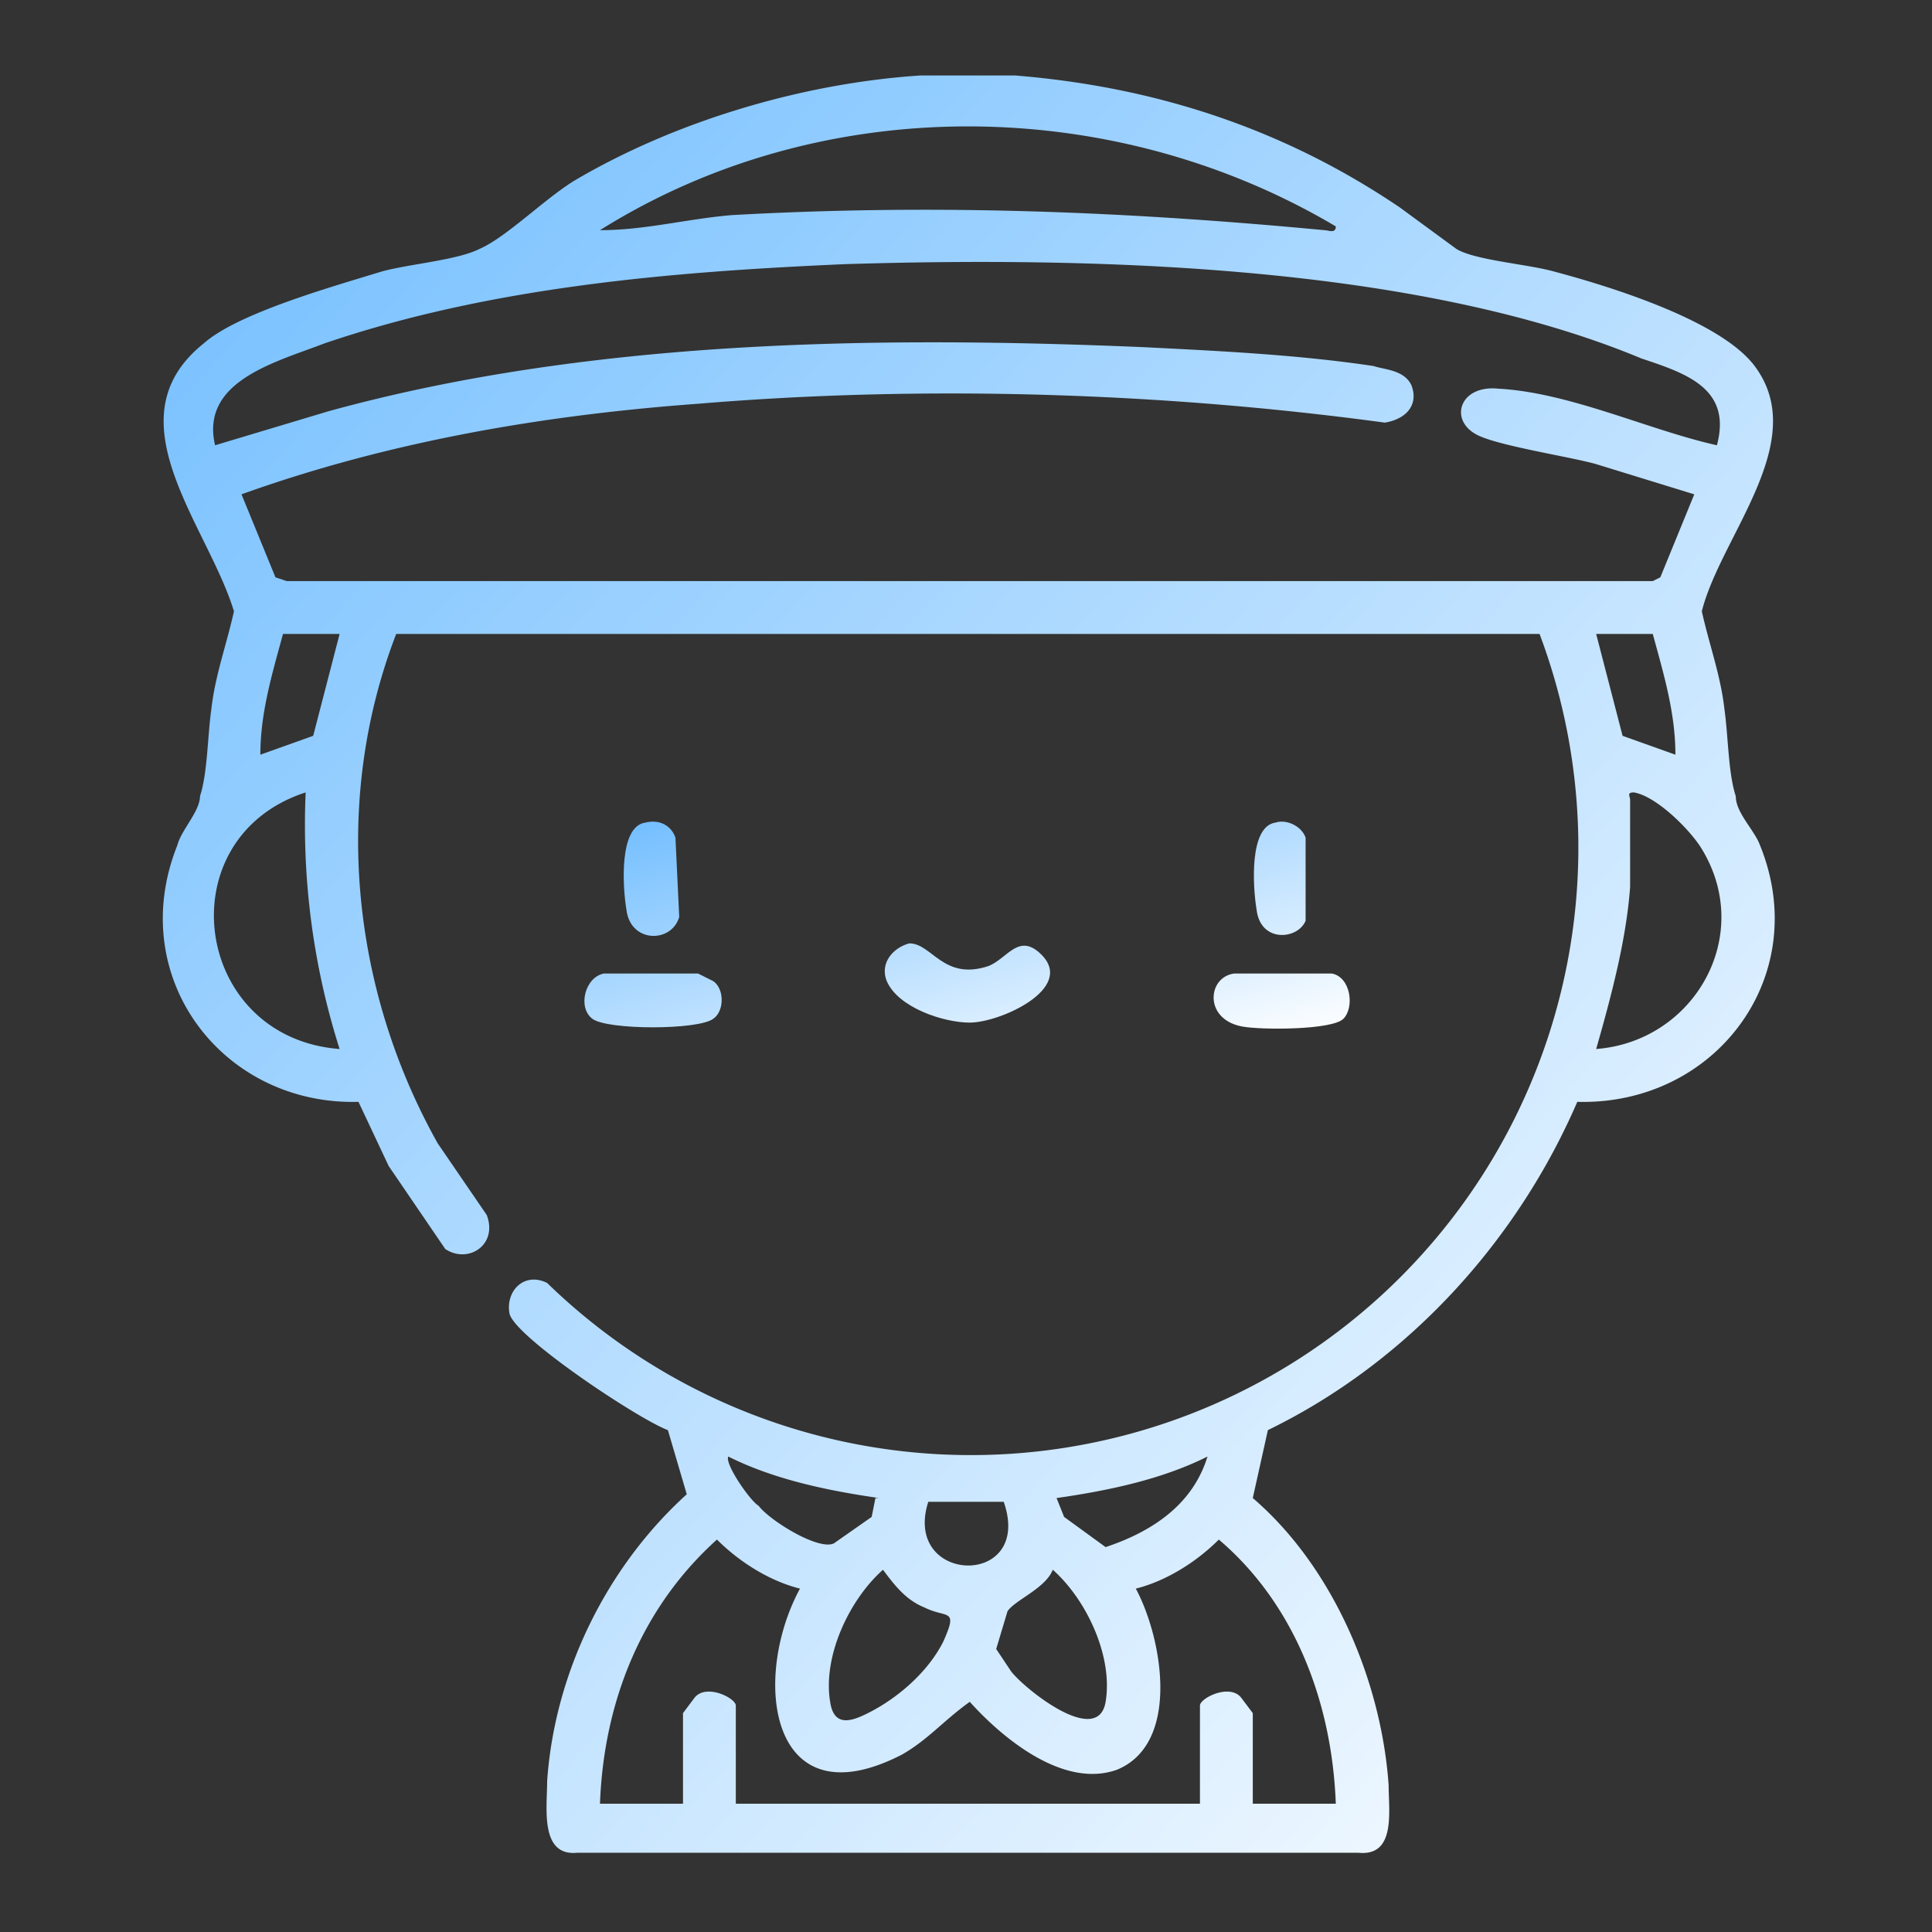<svg xmlns="http://www.w3.org/2000/svg" viewBox="0 0 512 512"><rect x="0" y="0" width="512" height="512" fill="#333333" stroke="none"/><defs><linearGradient id="ep" x1="0" y1="0" x2="100%" y2="100%"> <stop offset="0%" style="stop-color: #6ebcff;"></stop><stop offset="100%" style="stop-color:#ffffff;"></stop></linearGradient></defs><g fill="url(#ep)"><path d="M269 20c37 3 71 14 102 35l15 11c5 3 19 4 26 6 15 4 44 13 53 25 15 20-9 45-14 65 2 9 5 17 6 26 1 7 1 17 3 23 0 4 4 8 6 12 15 35-11 70-48 69-16 37-45 69-82 87l-4 18c21 18 34 48 36 76 0 7 2 19-8 18H153c-10 1-8-12-8-19 2-29 16-57 37-76l-5-17c-8-3-41-25-42-31s4-11 10-8a161 161 0 0 0 263-172H105c-17 44-12 94 11 135l13 19c3 8-5 13-11 9l-15-22-8-17c-36 1-62-33-48-68 1-4 6-9 6-13 2-6 2-16 3-23 1-9 4-17 6-26-7-23-33-51-8-71 9-8 34-15 47-19 7-2 20-3 26-6 7-3 17-13 25-18 27-16 61-26 92-28h25Zm85 40c-59-35-136-36-195 1 12 0 23-3 35-4 54-3 104-1 157 4 1 0 3 1 3-1Zm101 58c4-15-8-19-20-23-60-25-146-27-211-25-46 2-94 6-138 21-13 5-33 10-29 27l30-9c69-19 145-20 216-17 20 1 41 2 61 5 3 1 8 1 10 5 2 5-1 9-7 10-59-8-122-10-182-5-41 3-82 10-121 24l9 22 3 1h362l2-1 9-22-26-8c-7-2-27-5-32-8-7-4-4-13 6-12 19 1 40 11 58 15ZM90 168H75c-3 11-6 21-6 32l14-5 7-27Zm348 0h-15l7 27 14 5c0-11-3-21-6-32ZM81 210c-37 12-30 65 9 68-7-22-10-45-9-68Zm342 68c26-2 42-30 28-53-3-5-12-14-18-15-2 0-1 1-1 2v23c-1 14-5 29-9 43ZM233 397c-14-2-28-5-40-11-1 2 6 12 8 13 3 4 16 12 20 10l10-7 1-5Zm47 0 2 5 11 8c12-4 23-11 27-24-12 6-26 9-40 11Zm-14 1h-20c-7 22 28 23 20 0Zm-107 80h22v-24l3-4c3-4 11 0 11 2v26h123v-26c0-2 8-6 11-2l3 4v24h22c-1-27-11-53-31-70-6 6-14 11-22 13 7 13 12 41-5 48-14 5-30-8-39-18-7 5-11 10-18 14-35 18-40-20-27-44-8-2-16-7-22-13-20 18-30 43-31 70Zm75-62c-9 8-16 23-14 35 1 7 6 5 10 3 8-4 16-11 20-19 4-9 1-6-5-9-5-2-8-6-11-10Zm45 0c-2 5-10 8-12 11l-3 10 4 6c4 5 23 20 25 8s-5-27-14-35Z"/><path d="M241 250c6 0 9 10 21 6 5-2 8-9 14-3 9 9-11 18-19 18-7 0-19-4-22-11-2-5 2-9 6-10ZM189 260c3 2 3 8 0 10-4 3-28 3-32 0s-2-11 3-12h25l4 2ZM356 270c-3 3-22 3-27 2-10-2-9-13-2-14h26c5 1 6 9 3 12ZM171 218c4-1 7 1 8 4l1 21c-2 7-13 7-14-2-1-6-2-22 5-23ZM338 218c3-1 7 1 8 4v22c-2 5-12 6-13-3-1-6-2-22 5-23Z"/></g></svg>